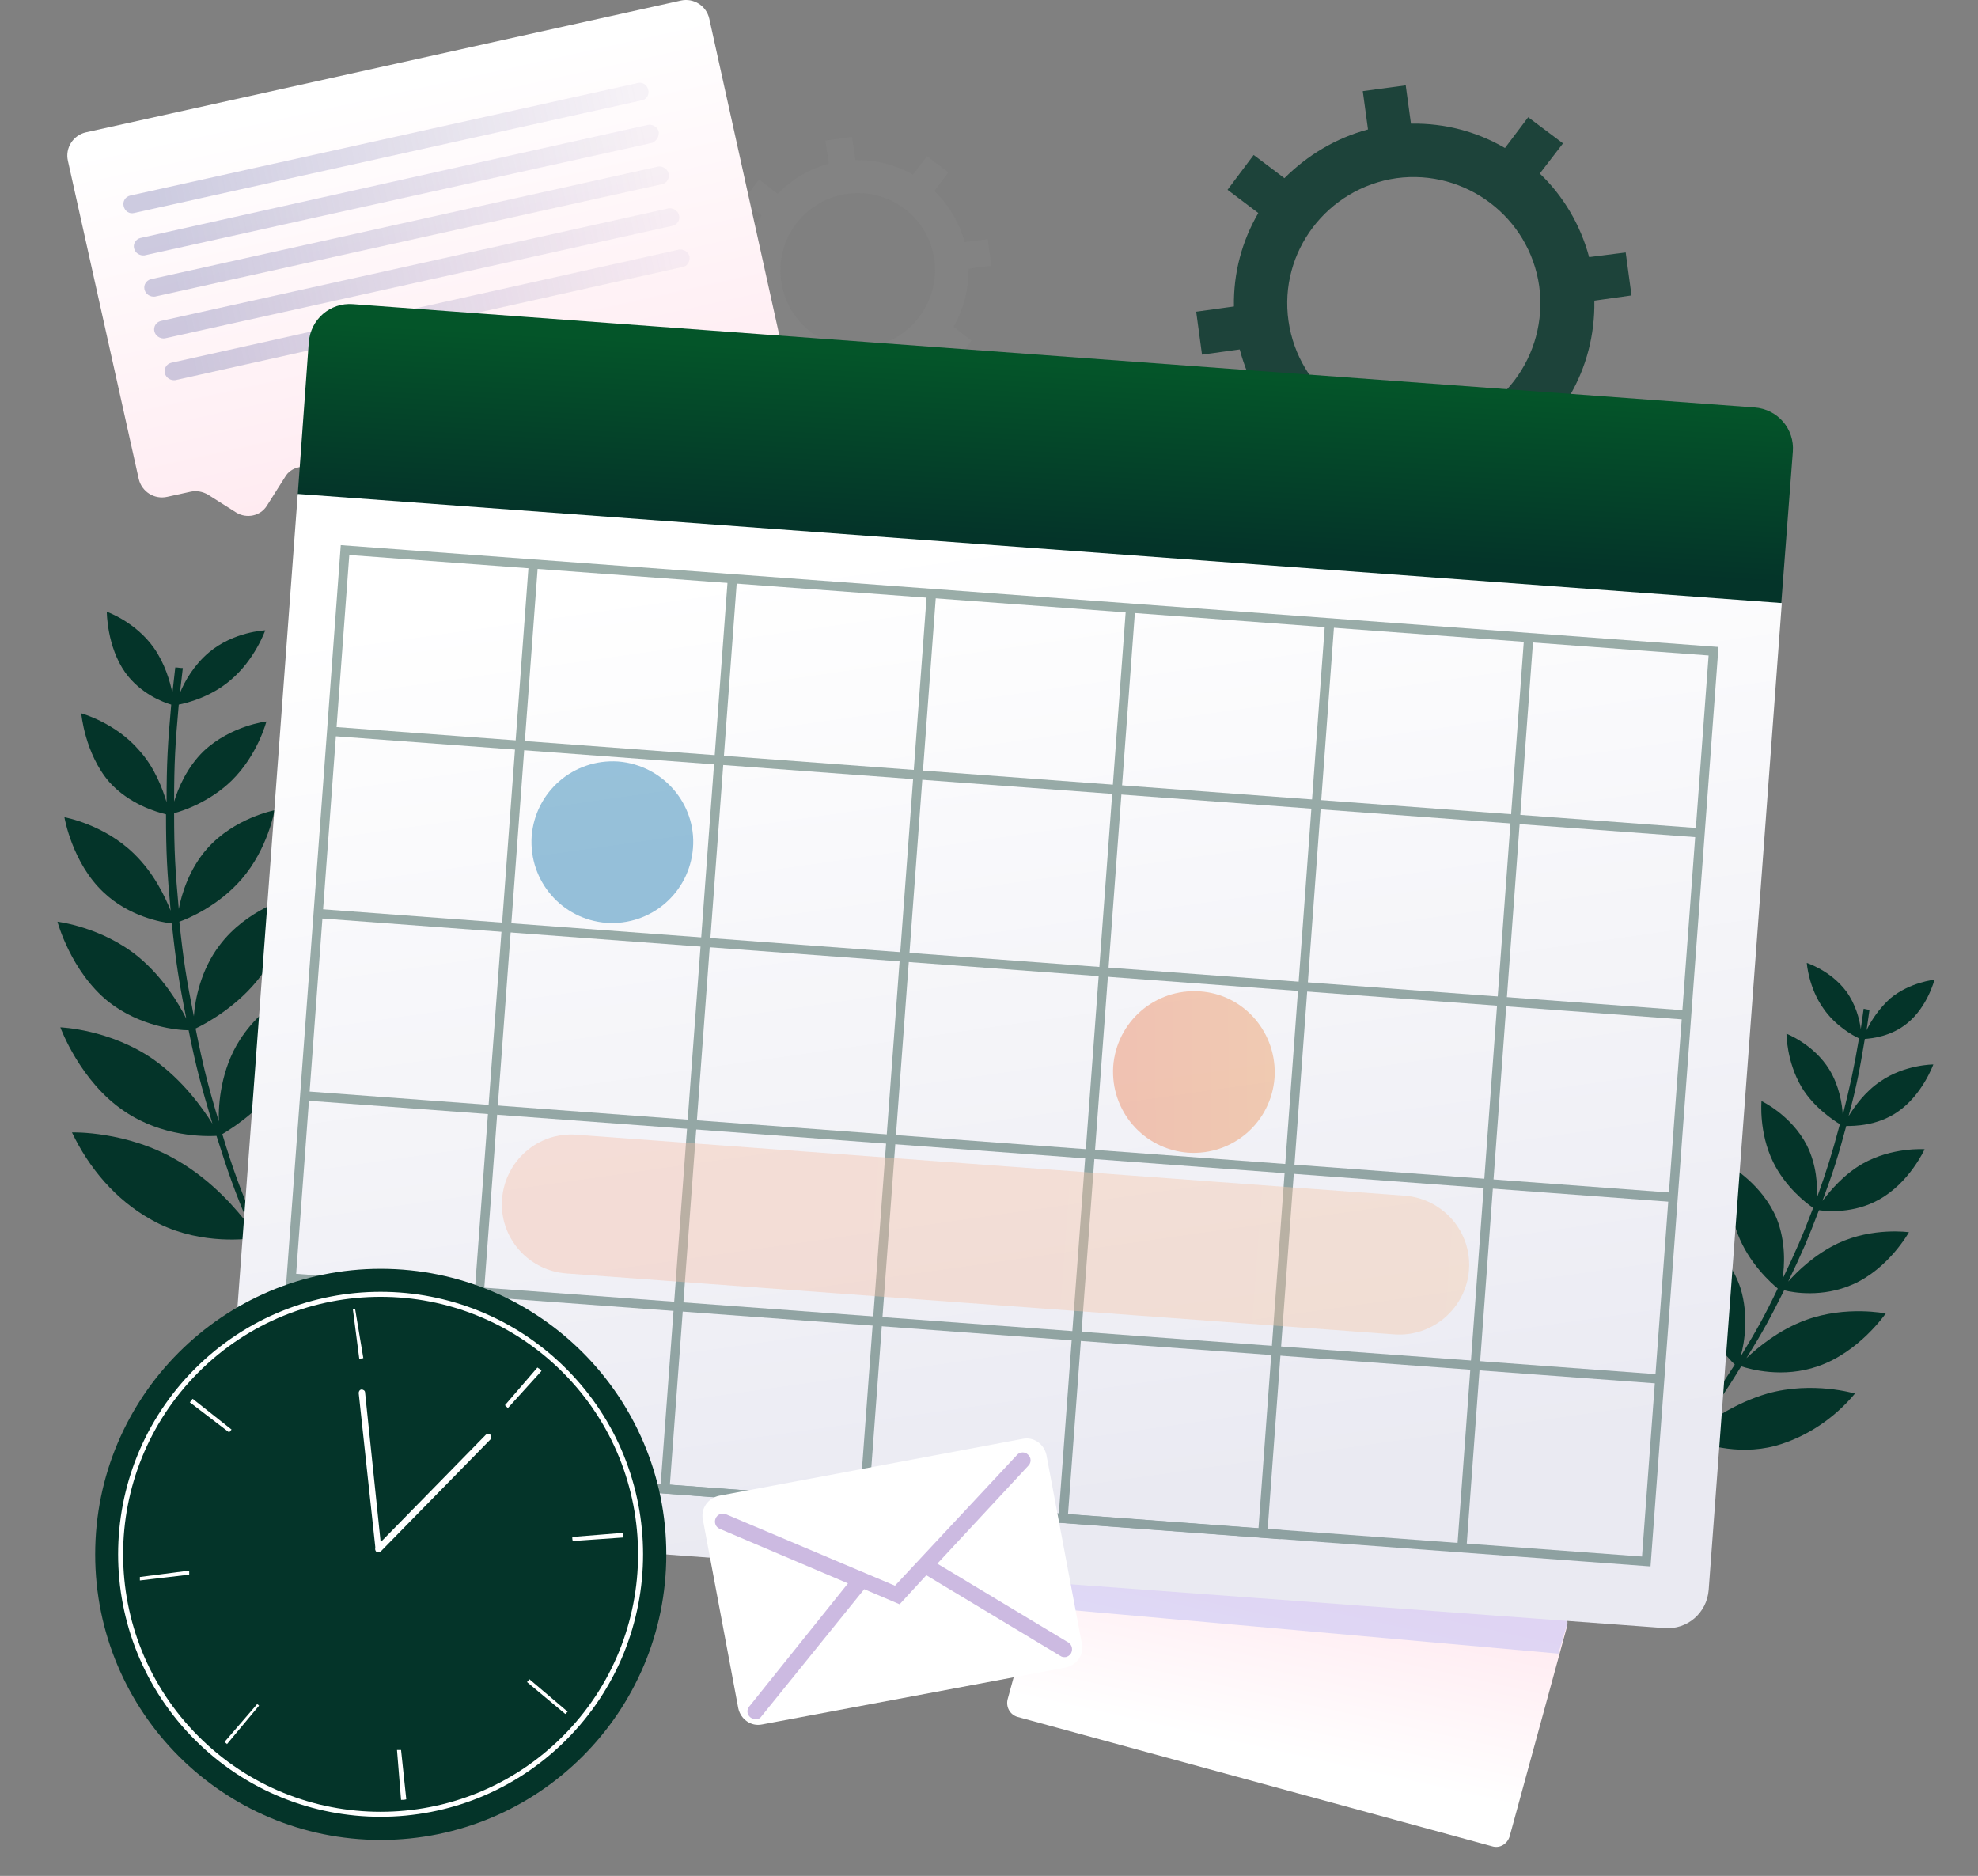 <?xml version="1.0" encoding="utf-8"?>
<!-- Generator: Adobe Illustrator 26.0.2, SVG Export Plug-In . SVG Version: 6.00 Build 0)  -->
<svg version="1.1" id="OBJECTS" xmlns="http://www.w3.org/2000/svg" xmlns:xlink="http://www.w3.org/1999/xlink" x="0px" y="0px"
	 viewBox="0 0 340.8 323.2" style="enable-background:new 0 0 340.8 323.2;" xml:space="preserve">
<rect x="0" y="0" width="340.8" height="323.2" fill="#808080" stroke="none"/>
<style type="text/css">
	.st0{opacity:0.8;fill:#043429;}
	.st1{opacity:0.4;fill:#888888;}
	.st2{fill:#043429;}
	.st3{fill:url(#SVGID_1_);}
	.st4{opacity:0.4;fill:url(#SVGID_00000073690225478091793590000002714008558279540662_);}
	.st5{fill:url(#SVGID_00000119827747815494270040000014682814140443309472_);}
	.st6{fill:url(#SVGID_00000054959707631729008230000006294042669184460463_);}
	.st7{opacity:0.4;}
	.st8{fill:#AEB2F4;}
	.st9{fill:url(#SVGID_00000123422160848086830580000000750627674746003872_);}
	.st10{fill:url(#SVGID_00000109741382365308833660000013295364993815009940_);}
	.st11{fill:none;stroke:#EA8C49;stroke-miterlimit:10;}
	.st12{fill:none;stroke:#FF578C;stroke-miterlimit:10;}
	
		.st13{fill:none;stroke:url(#SVGID_00000157306250475663555640000009198164004406815152_);stroke-width:1.589;stroke-miterlimit:10;}
	
		.st14{fill:none;stroke:url(#SVGID_00000142173315617725326030000002894300595174546850_);stroke-width:1.589;stroke-miterlimit:10;}
	
		.st15{fill:none;stroke:url(#SVGID_00000160906462940122724620000002212674268791552657_);stroke-width:1.589;stroke-miterlimit:10;}
	
		.st16{fill:none;stroke:url(#SVGID_00000181058386003279773230000000183956035577707171_);stroke-width:1.589;stroke-miterlimit:10;}
	
		.st17{fill:none;stroke:url(#SVGID_00000161619307563550072750000015382582311814411937_);stroke-width:1.589;stroke-miterlimit:10;}
	
		.st18{fill:none;stroke:url(#SVGID_00000121962331213892448930000000358181406004574633_);stroke-width:1.589;stroke-miterlimit:10;}
	
		.st19{fill:none;stroke:url(#SVGID_00000020394346049168206680000014236873385874520201_);stroke-width:1.589;stroke-miterlimit:10;}
	
		.st20{fill:none;stroke:url(#SVGID_00000005954824089952305310000013745427714948351367_);stroke-width:1.589;stroke-miterlimit:10;}
	
		.st21{fill:none;stroke:url(#SVGID_00000119097901150144285750000008662489895275912581_);stroke-width:1.589;stroke-miterlimit:10;}
	
		.st22{fill:none;stroke:url(#SVGID_00000124859111895132416700000005246530707044093081_);stroke-width:1.589;stroke-miterlimit:10;}
	
		.st23{fill:none;stroke:url(#SVGID_00000033347093753860284760000009581154951577519262_);stroke-width:1.589;stroke-miterlimit:10;}
	
		.st24{fill:none;stroke:url(#SVGID_00000118395499684431592770000013074442627774746519_);stroke-width:1.589;stroke-miterlimit:10;}
	.st25{opacity:0.4;fill:url(#SVGID_00000065783311108345953600000007087935544549579918_);}
	.st26{opacity:0.4;fill:#006BA6;}
	.st27{opacity:0.4;fill:url(#SVGID_00000140726484803754879610000004946808352825996721_);}
	.st28{display:none;}
	.st29{display:inline;}
	.st30{fill:url(#SVGID_00000061441982270031260500000012586824869264964755_);}
	.st31{fill:none;stroke:#FFFFFF;stroke-width:0.91;stroke-miterlimit:10;}
	.st32{fill:url(#SVGID_00000066489668631478195070000017160739350752043429_);}
	.st33{fill:none;stroke:#FFFFFF;stroke-width:0.862;stroke-miterlimit:10;}
	.st34{fill:#FFFFFF;}
	.st35{fill:url(#SVGID_00000127028443101515899000000001739719078366794136_);}
	.st36{opacity:0.5;fill:#9B77C4;}
	.st37{display:inline;fill:url(#SVGID_00000059278817362609486820000011212416197456085378_);}
	.st38{display:inline;fill:none;stroke:#FFFFFF;stroke-width:1.137;stroke-miterlimit:10;}
	.st39{display:inline;opacity:0.4;fill:#FFFFFF;enable-background:new    ;}
	.st40{display:inline;fill:#FFFFFF;}
	.st41{display:inline;fill:none;}
</style>
<g>
	<g>
		<path class="st0" d="M273.8,44.3c-1.5-5.6-4.5-10.6-8.5-14.4l4-5.2l-6-4.5l-4,5.3c-4.8-2.8-10.3-4.3-16.2-4.2l-0.9-6.6l-7.4,1
			l0.9,6.6c-5.6,1.5-10.5,4.5-14.4,8.4l-5.3-4l-4.5,6l5.3,4c-2.8,4.8-4.3,10.3-4.2,16.1l-6.5,0.9l1,7.4l6.5-0.9
			c1.5,5.7,4.4,10.6,8.4,14.5L218,80l6,4.5l3.9-5.2c4.8,2.8,10.4,4.4,16.3,4.3L245,90l7.4-1l-0.9-6.4c5.7-1.5,10.7-4.5,14.5-8.5
			l5.1,3.9l4.5-6l-5.1-3.9c2.8-4.8,4.3-10.4,4.2-16.3l6.4-0.9l-1-7.4L273.8,44.3z M246.6,73.9c-11.9,1.6-22.9-6.7-24.6-18.6
			s6.7-22.9,18.6-24.6c11.9-1.6,22.9,6.7,24.6,18.6C266.8,61.3,258.5,72.3,246.6,73.9z"/>
		<path class="st1" d="M166.2,41.7c-0.9-3.4-2.8-6.5-5.2-8.8l2.4-3.2l-3.7-2.8l-2.4,3.2c-2.9-1.7-6.3-2.6-9.9-2.5l-0.6-4l-4.6,0.6
			l0.6,4c-3.4,0.9-6.4,2.7-8.8,5.2l-3.2-2.5l-2.8,3.7l3.2,2.5c-1.7,2.9-2.6,6.3-2.6,9.9l-4,0.5l0.6,4.6l4-0.5
			c0.9,3.5,2.7,6.5,5.2,8.8l-2.4,3.2l3.7,2.8l2.4-3.2c2.9,1.7,6.4,2.7,9.9,2.6l0.5,3.9l4.6-0.6l-0.5-3.9c3.5-0.9,6.5-2.7,8.9-5.2
			l3.1,2.4l2.8-3.7l-3.1-2.4c1.7-2.9,2.6-6.4,2.6-10l3.9-0.5l-0.6-4.6L166.2,41.7z M149.6,59.8c-7.3,1-14-4.1-15-11.4
			c-1-7.3,4.1-14,11.4-15c7.3-1,14,4.1,15,11.4C161.9,52,156.8,58.8,149.6,59.8z"/>
		<g>
			<path class="st2" d="M284.9,221.1c0,0,6.1,4.7,7.7,12.1c1.2,5.2-0.3,10.3-1.3,12.9c3.2-4.3,4.7-6.5,7.6-11
				c-1.2-1.1-5-5.3-6.7-10.9c-1.9-6.6-0.3-12.8-0.3-12.8s5.8,3.9,8,10.6c1.4,4.6,0.7,9.3,0,11.7c2.8-4.6,4.1-6.9,6.4-11.7
				c-1.2-1-5-4.4-6.9-9.4c-2.3-5.9-1.3-11.7-1.3-11.7s5.5,3.1,8,9c1.6,4,1.4,8.2,1,10.5c2.3-4.8,3.4-7.3,5.3-12.3
				c-1.2-0.8-4.8-3.6-6.9-7.9c-2.5-5.1-2-10.5-2-10.5s5.1,2.4,7.8,7.6c1.7,3.4,1.9,7,1.7,9.2c1.8-5,2.6-7.6,4-12.8
				c-1.1-0.7-4.5-2.9-6.6-6.4c-2.6-4.4-2.6-9.2-2.6-9.2s4.7,1.8,7.4,6.2c1.7,2.8,2.2,5.9,2.3,7.8c1.3-5.2,1.9-7.9,2.8-13.2
				c-1.1-0.5-4.1-2.2-6.1-5.1c-2.6-3.6-2.9-7.9-2.9-7.9s4.1,1.3,6.8,4.9c1.6,2.2,2.3,4.8,2.5,6.5c0.2-1.4,0.3-2.1,0.5-3.5
				c0.4,0.1,0.6,0.1,1,0.2c-0.2,1.4-0.3,2.1-0.5,3.5c0.7-1.5,2.1-3.7,4.1-5.5c3.4-2.8,7.6-3.2,7.6-3.2s-1.2,4.7-4.7,7.5
				c-2.8,2.3-6.1,2.6-7.3,2.7c-0.9,5.4-1.4,8.1-2.8,13.3c1-1.6,2.8-4.2,5.5-6c4.2-2.9,9.1-2.9,9.1-2.9s-1.9,5.3-6.2,8.2
				c-3.5,2.4-7.5,2.4-8.8,2.4c-1.4,5.2-2.2,7.8-4.1,12.9c1.3-1.7,3.6-4.5,6.9-6.4c5.1-2.9,10.7-2.5,10.7-2.5s-2.6,5.8-7.9,8.7
				c-4.3,2.4-8.9,2-10.3,1.8c-1.9,5-3,7.5-5.3,12.3c1.6-1.8,4.6-4.7,8.6-6.6c6-2.8,12.2-1.9,12.2-1.9s-3.5,6.3-9.7,9
				c-5.2,2.3-10.3,1.4-11.8,1c-2.4,4.8-3.7,7.2-6.5,11.7c1.9-1.8,5.6-4.9,10.3-6.6c6.9-2.5,13.7-1.1,13.7-1.1s-4.6,6.7-11.7,9.1
				c-6,2.1-11.7,0.5-13.2,0c-2.8,4.6-4.4,6.8-7.6,11.1c2.2-1.7,6.6-4.8,12.1-6.4c7.8-2.2,15.1,0,15.1,0c-3.5,4.2-8.3,7.5-13.7,9
				c-6.8,1.8-13-0.5-14.6-1.2c-2.8,3.7-4.3,5.5-7.5,9c-0.3-0.3-0.5-0.4-0.8-0.7c3.1-3.5,4.6-5.2,7.4-8.9c-1.1-1.3-5-6.2-6.2-12.5
				C282.6,227.6,284.9,221.1,284.9,221.1z"/>
		</g>
		<g>
			<path class="st2" d="M59.4,183c0,0-8.7,3.7-13,12.1c-3,5.8-2.9,12.4-2.5,15.8c-2.5-6.1-3.7-9.2-5.6-15.5c1.7-1,7.7-4.8,11.4-11
				c4.4-7.3,4.4-15.3,4.4-15.3s-8.2,2.8-12.8,10.1c-3.2,5-3.7,10.9-3.6,14c-1.9-6.3-2.7-9.5-4-16c1.7-0.8,7.3-3.8,11.2-9
				c4.6-6.3,5.2-13.6,5.2-13.6s-7.6,2-12.3,8.3c-3.2,4.2-4.2,9.3-4.4,12.2c-1.3-6.5-1.8-9.7-2.5-16.3c1.7-0.6,6.8-2.8,10.7-7.3
				c4.6-5.3,5.7-11.9,5.7-11.9s-6.9,1.3-11.6,6.6c-3.1,3.5-4.4,7.8-4.9,10.4c-0.6-6.6-0.8-9.9-0.8-16.5c1.6-0.4,6.2-2,9.9-5.6
				c4.5-4.4,6-10.2,6-10.2s-6.1,0.7-10.8,5.1c-2.9,2.8-4.4,6.4-5.1,8.7c0-6.7,0.2-10,0.8-16.7c1.5-0.3,5.5-1.3,8.9-4.2
				c4.2-3.5,6-8.6,6-8.6s-5.4,0.2-9.7,3.8c-2.6,2.2-4.2,5-5,7c0.2-1.7,0.3-2.6,0.5-4.3c-0.5,0-0.8-0.1-1.3-0.1
				c-0.2,1.7-0.3,2.6-0.5,4.4c-0.4-2-1.3-5.1-3.2-7.8c-3.2-4.5-8.1-6.2-8.1-6.2s0,6,3.2,10.5c2.6,3.6,6.5,5.1,7.9,5.5
				c-0.6,6.7-0.8,10.1-0.8,16.8c-0.7-2.3-2-5.9-4.7-8.9c-4.1-4.8-10-6.4-10-6.4s0.6,6.9,4.8,11.8c3.5,3.9,8.2,5.2,9.8,5.6
				c0,6.7,0.2,10,0.8,16.6c-1-2.5-2.9-6.5-6.3-9.8c-5.2-5.1-12-6.3-12-6.3s1.3,7.8,6.7,12.9c4.4,4.2,10,5.2,11.8,5.4
				c0.7,6.6,1.2,9.9,2.5,16.4c-1.3-2.6-4-7.1-8.2-10.6c-6.3-5.2-14-6.1-14-6.1s2.3,8.6,8.8,13.8c5.5,4.3,11.9,4.9,13.8,4.9
				c1.3,6.5,2.2,9.7,4.1,16.1c-1.7-2.7-5.1-7.5-10.2-11.1c-7.5-5.2-16-5.5-16-5.5s3.4,9.4,11.1,14.5c6.5,4.4,13.8,4.3,15.8,4.2
				c2,6.3,3.1,9.5,5.7,15.6c-2.1-2.8-6.4-7.9-12.5-11.4c-8.7-5.1-18.1-4.8-18.1-4.8c2.9,6.1,7.5,11.6,13.6,15
				c7.5,4.3,15.7,3.5,17.8,3.2c2.3,5.3,3.5,7.9,6.1,13c0.5-0.2,0.7-0.3,1.2-0.5c-2.6-5.1-3.9-7.7-6.1-13c1.7-1.2,7.9-5.9,11.3-13
				C60.1,191.6,59.4,183,59.4,183z"/>
		</g>
		<g>
			
				<linearGradient id="SVGID_1_" gradientUnits="userSpaceOnUse" x1="60.173" y1="72.616" x2="60.173" y2="1.961" gradientTransform="matrix(0.976 -0.217 0.217 0.976 6.883 22.611)">
				<stop  offset="0" style="stop-color:#FFEBF1"/>
				<stop  offset="0.953" style="stop-color:#FFFFFF"/>
			</linearGradient>
			<path class="st3" d="M117.3,0.1L14.8,22.8c-2.2,0.5-3.6,2.7-3.1,4.9l12.2,54.8c0.5,2.2,2.7,3.6,4.9,3.1l4.1-0.9
				c1-0.2,2,0,2.9,0.5l4.9,3.1c1.8,1.1,4.2,0.6,5.3-1.2l3.1-4.9c0.5-0.9,1.4-1.5,2.4-1.7l79.7-17.7c2.2-0.5,3.6-2.7,3.1-4.9
				L122.2,3.2C121.7,1,119.5-0.4,117.3,0.1z"/>
			
				<linearGradient id="SVGID_00000116947414985094126310000017403830066167194554_" gradientUnits="userSpaceOnUse" x1="16.664" y1="46.07" x2="104.817" y2="37.534" gradientTransform="matrix(0.993 -0.115 0.115 0.993 4.185 5.513)">
				<stop  offset="4.693880e-02" style="stop-color:#8183B4"/>
				<stop  offset="1" style="stop-color:#8D81B2;stop-opacity:0.2"/>
			</linearGradient>
			<path style="opacity:0.4;fill:url(#SVGID_00000116947414985094126310000017403830066167194554_);" d="M110.5,17.3L23.1,36.7
				c-0.8,0.2-1.6-0.3-1.8-1.2l0,0c-0.2-0.8,0.3-1.6,1.1-1.8l87.5-19.4c0.8-0.2,1.6,0.3,1.8,1.2l0,0
				C111.9,16.3,111.4,17.2,110.5,17.3z M113.5,22.7L113.5,22.7c-0.2-0.8-1-1.3-1.8-1.2L24.2,41c-0.8,0.2-1.3,1-1.1,1.8l0,0
				c0.2,0.8,1,1.3,1.8,1.2l87.5-19.4C113.1,24.3,113.6,23.5,113.5,22.7z M115.2,29.9L115.2,29.9c-0.2-0.8-1-1.3-1.8-1.2L26,48.1
				c-0.8,0.2-1.3,1-1.1,1.8l0,0c0.2,0.8,1,1.3,1.8,1.2l87.5-19.4C114.9,31.5,115.4,30.7,115.2,29.9z M117,37.1L117,37.1
				c-0.2-0.8-1-1.3-1.8-1.2L27.7,55.3c-0.8,0.2-1.3,1-1.1,1.8l0,0c0.2,0.8,1,1.3,1.8,1.2l87.5-19.4C116.7,38.7,117.2,37.9,117,37.1z
				 M118.8,44.2L118.8,44.2c-0.2-0.8-1-1.3-1.8-1.2L29.5,62.5c-0.8,0.2-1.3,1-1.1,1.8l0,0c0.2,0.8,1,1.3,1.8,1.2L117.6,46
				C118.4,45.9,118.9,45.1,118.8,44.2z"/>
		</g>
		
			<linearGradient id="SVGID_00000166649701376317541870000011171058288055527854_" gradientUnits="userSpaceOnUse" x1="224.496" y1="259.647" x2="222.335" y2="268.978" gradientTransform="matrix(1 2.650000e-02 -2.650000e-02 1 3.945 -4.906)">
			<stop  offset="0" style="stop-color:#FFEBF1"/>
			<stop  offset="0.953" style="stop-color:#FFFFFF"/>
		</linearGradient>
		
			<line style="fill:url(#SVGID_00000166649701376317541870000011171058288055527854_);" x1="166.1" y1="257.9" x2="274.7" y2="271.5"/>
		<g>
			
				<linearGradient id="SVGID_00000037680160142829830900000007463771311572264083_" gradientUnits="userSpaceOnUse" x1="223.971" y1="273.363" x2="216.908" y2="303.863" gradientTransform="matrix(1 -8.300000e-03 8.300000e-03 1 -1.415 1.378)">
				<stop  offset="0" style="stop-color:#FFEBF1"/>
				<stop  offset="0.953" style="stop-color:#FFFFFF"/>
			</linearGradient>
			<path style="fill:url(#SVGID_00000037680160142829830900000007463771311572264083_);" d="M257.1,318.1l-81.8-22.3
				c-1.3-0.4-2-1.7-1.7-3l9.9-36.2c0.4-1.3,1.7-2,3-1.7l81.8,22.3c1.3,0.4,2,1.7,1.7,3l-9.9,36.2
				C259.7,317.7,258.4,318.5,257.1,318.1z"/>
			<g class="st7">
				<path class="st8" d="M269.9,280.2c0.4-1.3-0.4-2.6-1.7-3l-81.8-22.3c-1.3-0.4-2.6,0.4-3,1.7l-5.5,20.2l90.6,8.1L269.9,280.2z"/>
			</g>
			<g>
				
					<linearGradient id="SVGID_00000039121392346398048990000008405835214529112735_" gradientUnits="userSpaceOnUse" x1="182.068" y1="62.935" x2="179.938" y2="94.538" gradientTransform="matrix(1 -8.300000e-03 8.300000e-03 1 -1.415 1.378)">
					<stop  offset="0" style="stop-color:#045529"/>
					<stop  offset="0.953" style="stop-color:#043429"/>
				</linearGradient>
				<path style="fill:url(#SVGID_00000039121392346398048990000008405835214529112735_);" d="M308.9,77.8c0.3-3.9-2.6-7.3-6.6-7.6
					L60.8,52.4c-3.9-0.3-7.3,2.6-7.6,6.6l-1.9,26.2L306.9,104L308.9,77.8z"/>
				
					<linearGradient id="SVGID_00000110443020904786831840000000525821690450824607_" gradientUnits="userSpaceOnUse" x1="161.122" y1="93.187" x2="183.464" y2="260.427" gradientTransform="matrix(1 -8.300000e-03 8.300000e-03 1 -1.415 1.378)">
					<stop  offset="0" style="stop-color:#FFFFFF"/>
					<stop  offset="1" style="stop-color:#EAEAF2"/>
				</linearGradient>
				<path style="fill:url(#SVGID_00000110443020904786831840000000525821690450824607_);" d="M51.3,85.1l-12.6,170
					c-0.3,3.9,2.6,7.3,6.6,7.6l241.5,17.8c3.9,0.3,7.3-2.6,7.6-6.6l12.6-170L51.3,85.1z"/>
				<g class="st7">
					<g>
						
							<rect x="92.9" y="63.6" transform="matrix(7.369854e-02 -0.997 0.997 7.369854e-02 -22.402 339.53)" class="st11" width="157.3" height="236.5"/>
						<line class="st12" x1="194.8" y1="104.7" x2="183.2" y2="261.1"/>
						<line class="st12" x1="229.1" y1="107.2" x2="217.6" y2="263.7"/>
						<line class="st12" x1="263.4" y1="109.7" x2="251.9" y2="266.2"/>
						<line class="st12" x1="160.5" y1="102.1" x2="148.9" y2="258.6"/>
						<line class="st12" x1="126.2" y1="99.6" x2="114.6" y2="256.1"/>
						<line class="st12" x1="91.9" y1="97.1" x2="80.3" y2="253.5"/>
					</g>
					<g>
						
							<linearGradient id="SVGID_00000086693554714253069680000013263613858315015343_" gradientUnits="userSpaceOnUse" x1="55.243" y1="182.3" x2="292.739" y2="182.3" gradientTransform="matrix(0.997 7.370000e-02 -7.370000e-02 0.997 11.486 -12.807)">
							<stop  offset="4.693880e-02" style="stop-color:#043429"/>
							<stop  offset="1" style="stop-color:#043429"/>
						</linearGradient>
						
							<rect x="92.9" y="63.6" transform="matrix(7.369854e-02 -0.997 0.997 7.369854e-02 -22.402 339.53)" style="fill:none;stroke:url(#SVGID_00000086693554714253069680000013263613858315015343_);stroke-width:1.589;stroke-miterlimit:10;" width="157.3" height="236.5"/>
						
							<linearGradient id="SVGID_00000059287175116662835540000012716443649590273665_" gradientUnits="userSpaceOnUse" x1="55.243" y1="182.3" x2="292.739" y2="182.3" gradientTransform="matrix(0.997 7.370000e-02 -7.370000e-02 0.997 11.486 -12.807)">
							<stop  offset="4.693880e-02" style="stop-color:#043429"/>
							<stop  offset="1" style="stop-color:#043429"/>
						</linearGradient>
						
							<line style="fill:none;stroke:url(#SVGID_00000059287175116662835540000012716443649590273665_);stroke-width:1.589;stroke-miterlimit:10;" x1="47.8" y1="251.6" x2="220.7" y2="264.4"/>
						<g>
							
								<linearGradient id="SVGID_00000017501301658117953320000013498667024687420070_" gradientUnits="userSpaceOnUse" x1="55.243" y1="182.3" x2="292.739" y2="182.3" gradientTransform="matrix(0.997 7.370000e-02 -7.370000e-02 0.997 11.486 -12.807)">
								<stop  offset="4.693880e-02" style="stop-color:#043429"/>
								<stop  offset="1" style="stop-color:#043429"/>
							</linearGradient>
							
								<line style="fill:none;stroke:url(#SVGID_00000017501301658117953320000013498667024687420070_);stroke-width:1.589;stroke-miterlimit:10;" x1="50.2" y1="220.2" x2="286" y2="237.6"/>
							
								<linearGradient id="SVGID_00000112595249483878813500000000430182744379387816_" gradientUnits="userSpaceOnUse" x1="55.243" y1="182.3" x2="292.739" y2="182.3" gradientTransform="matrix(0.997 7.370000e-02 -7.370000e-02 0.997 11.486 -12.807)">
								<stop  offset="4.693880e-02" style="stop-color:#043429"/>
								<stop  offset="1" style="stop-color:#043429"/>
							</linearGradient>
							
								<line style="fill:none;stroke:url(#SVGID_00000112595249483878813500000000430182744379387816_);stroke-width:1.589;stroke-miterlimit:10;" x1="52.5" y1="188.8" x2="288.3" y2="206.3"/>
							
								<linearGradient id="SVGID_00000039126791974050367930000000869587347433556365_" gradientUnits="userSpaceOnUse" x1="55.243" y1="182.3" x2="292.739" y2="182.3" gradientTransform="matrix(0.997 7.370000e-02 -7.370000e-02 0.997 11.486 -12.807)">
								<stop  offset="4.693880e-02" style="stop-color:#043429"/>
								<stop  offset="1" style="stop-color:#043429"/>
							</linearGradient>
							
								<line style="fill:none;stroke:url(#SVGID_00000039126791974050367930000000869587347433556365_);stroke-width:1.589;stroke-miterlimit:10;" x1="54.8" y1="157.4" x2="290.7" y2="174.9"/>
							
								<linearGradient id="SVGID_00000016060948604020502900000005418151858001284772_" gradientUnits="userSpaceOnUse" x1="55.243" y1="182.3" x2="292.739" y2="182.3" gradientTransform="matrix(0.997 7.370000e-02 -7.370000e-02 0.997 11.486 -12.807)">
								<stop  offset="4.693880e-02" style="stop-color:#043429"/>
								<stop  offset="1" style="stop-color:#043429"/>
							</linearGradient>
							
								<line style="fill:none;stroke:url(#SVGID_00000016060948604020502900000005418151858001284772_);stroke-width:1.589;stroke-miterlimit:10;" x1="57.1" y1="126" x2="293" y2="143.5"/>
						</g>
						
							<linearGradient id="SVGID_00000066498330322971871670000008912443876292142230_" gradientUnits="userSpaceOnUse" x1="55.243" y1="182.3" x2="292.739" y2="182.3" gradientTransform="matrix(0.997 7.370000e-02 -7.370000e-02 0.997 11.486 -12.807)">
							<stop  offset="4.693880e-02" style="stop-color:#043429"/>
							<stop  offset="1" style="stop-color:#043429"/>
						</linearGradient>
						
							<line style="fill:none;stroke:url(#SVGID_00000066498330322971871670000008912443876292142230_);stroke-width:1.589;stroke-miterlimit:10;" x1="194.8" y1="104.7" x2="183.2" y2="261.1"/>
						
							<linearGradient id="SVGID_00000114038848163138551550000008292764676920862615_" gradientUnits="userSpaceOnUse" x1="55.243" y1="182.3" x2="292.739" y2="182.3" gradientTransform="matrix(0.997 7.370000e-02 -7.370000e-02 0.997 11.486 -12.807)">
							<stop  offset="4.693880e-02" style="stop-color:#043429"/>
							<stop  offset="1" style="stop-color:#043429"/>
						</linearGradient>
						
							<line style="fill:none;stroke:url(#SVGID_00000114038848163138551550000008292764676920862615_);stroke-width:1.589;stroke-miterlimit:10;" x1="229.1" y1="107.2" x2="217.6" y2="263.7"/>
						
							<linearGradient id="SVGID_00000062887647431538442910000017979053324580770226_" gradientUnits="userSpaceOnUse" x1="55.243" y1="182.3" x2="292.739" y2="182.3" gradientTransform="matrix(0.997 7.370000e-02 -7.370000e-02 0.997 11.486 -12.807)">
							<stop  offset="4.693880e-02" style="stop-color:#043429"/>
							<stop  offset="1" style="stop-color:#043429"/>
						</linearGradient>
						
							<line style="fill:none;stroke:url(#SVGID_00000062887647431538442910000017979053324580770226_);stroke-width:1.589;stroke-miterlimit:10;" x1="263.4" y1="109.7" x2="251.9" y2="266.2"/>
						
							<linearGradient id="SVGID_00000003818125843244720450000016796750179152632212_" gradientUnits="userSpaceOnUse" x1="55.243" y1="182.3" x2="292.739" y2="182.3" gradientTransform="matrix(0.997 7.370000e-02 -7.370000e-02 0.997 11.486 -12.807)">
							<stop  offset="4.693880e-02" style="stop-color:#043429"/>
							<stop  offset="1" style="stop-color:#043429"/>
						</linearGradient>
						
							<line style="fill:none;stroke:url(#SVGID_00000003818125843244720450000016796750179152632212_);stroke-width:1.589;stroke-miterlimit:10;" x1="160.5" y1="102.1" x2="148.9" y2="258.6"/>
						
							<linearGradient id="SVGID_00000037658864259555928220000016156993384828134571_" gradientUnits="userSpaceOnUse" x1="55.243" y1="182.3" x2="292.739" y2="182.3" gradientTransform="matrix(0.997 7.370000e-02 -7.370000e-02 0.997 11.486 -12.807)">
							<stop  offset="4.693880e-02" style="stop-color:#043429"/>
							<stop  offset="1" style="stop-color:#043429"/>
						</linearGradient>
						
							<line style="fill:none;stroke:url(#SVGID_00000037658864259555928220000016156993384828134571_);stroke-width:1.589;stroke-miterlimit:10;" x1="126.2" y1="99.6" x2="114.6" y2="256.1"/>
						
							<linearGradient id="SVGID_00000165928213445389137520000001569397463365601680_" gradientUnits="userSpaceOnUse" x1="55.243" y1="182.3" x2="292.739" y2="182.3" gradientTransform="matrix(0.997 7.370000e-02 -7.370000e-02 0.997 11.486 -12.807)">
							<stop  offset="4.693880e-02" style="stop-color:#043429"/>
							<stop  offset="1" style="stop-color:#043429"/>
						</linearGradient>
						
							<line style="fill:none;stroke:url(#SVGID_00000165928213445389137520000001569397463365601680_);stroke-width:1.589;stroke-miterlimit:10;" x1="91.9" y1="97.1" x2="80.3" y2="253.5"/>
					</g>
				</g>
				
					<linearGradient id="SVGID_00000008118776573545363810000007268904853592720026_" gradientUnits="userSpaceOnUse" x1="91.014" y1="213.218" x2="257.976" y2="213.218" gradientTransform="matrix(0.997 7.370000e-02 -7.370000e-02 0.997 11.486 -12.807)">
					<stop  offset="4.693880e-02" style="stop-color:#F5BBA4"/>
					<stop  offset="1" style="stop-color:#F5C7A4"/>
				</linearGradient>
				<path style="opacity:0.4;fill:url(#SVGID_00000008118776573545363810000007268904853592720026_);" d="M240.2,229.9L97.6,219.4
					c-6.6-0.5-11.6-6.2-11.1-12.8l0,0c0.5-6.6,6.2-11.6,12.8-11.1L242,206c6.6,0.5,11.6,6.2,11.1,12.8l0,0
					C252.6,225.4,246.8,230.4,240.2,229.9z"/>
				<path class="st26" d="M119.4,146.1c-0.6,7.7-7.2,13.4-14.9,12.9c-7.7-0.6-13.4-7.2-12.9-14.9c0.6-7.7,7.2-13.4,14.9-12.9
					C114.2,131.8,120,138.5,119.4,146.1z"/>
				
					<linearGradient id="SVGID_00000070800793601361868410000015660074187263890839_" gradientUnits="userSpaceOnUse" x1="191.604" y1="184.963" x2="219.477" y2="184.963" gradientTransform="matrix(1 -8.300000e-03 8.300000e-03 1 -1.415 1.378)">
					<stop  offset="4.693880e-02" style="stop-color:#EA7749"/>
					<stop  offset="1" style="stop-color:#EA8C49"/>
				</linearGradient>
				<path style="opacity:0.4;fill:url(#SVGID_00000070800793601361868410000015660074187263890839_);" d="M219.6,185.7
					c-0.6,7.7-7.2,13.4-14.9,12.9c-7.7-0.6-13.4-7.2-12.9-14.9c0.6-7.7,7.2-13.4,14.9-12.9C214.4,171.3,220.1,178,219.6,185.7z"/>
			</g>
		</g>
		<g class="st28">
			<g class="st29">
				
					<linearGradient id="SVGID_00000048470579077606290150000001857140247643184568_" gradientUnits="userSpaceOnUse" x1="272.552" y1="78.686" x2="272.552" y2="22.245" gradientTransform="matrix(0.98 -0.197 0.197 0.98 -8.833 62.669)">
					<stop  offset="0.104" style="stop-color:#006BA6"/>
					<stop  offset="0.822" style="stop-color:#0061A6"/>
				</linearGradient>
				<circle style="fill:url(#SVGID_00000048470579077606290150000001857140247643184568_);" cx="268.3" cy="58.5" r="28.2"/>
				
					<ellipse transform="matrix(0.969 -0.248 0.248 0.969 -6.1 68.272)" class="st31" cx="268.1" cy="58.4" rx="25.8" ry="25.8"/>
			</g>
		</g>
		<g>
			
				<linearGradient id="SVGID_00000174580782012645490710000017243439829399891088_" gradientUnits="userSpaceOnUse" x1="69.703" y1="318.595" x2="69.703" y2="220.287" gradientTransform="matrix(0.995 -0.105 0.105 0.995 -31.938 7.139)">
				<stop  offset="0.104" style="stop-color:#043429"/>
				<stop  offset="0.822" style="stop-color:#043429"/>
			</linearGradient>
			<circle style="fill:url(#SVGID_00000174580782012645490710000017243439829399891088_);" cx="65.6" cy="267.8" r="49.2"/>
			
				<ellipse transform="matrix(0.707 -0.707 0.707 0.707 -170.139 124.834)" class="st33" cx="65.6" cy="267.8" rx="44.8" ry="44.8"/>
			<path class="st34" d="M61.2,225.6C61.2,225.6,61.2,225.6,61.2,225.6C61.1,225.6,61.1,225.6,61.2,225.6
				C61.1,225.6,61.1,225.6,61.2,225.6C61.1,225.6,61.1,225.6,61.2,225.6C61.1,225.6,61.1,225.6,61.2,225.6c-0.1,0-0.1,0-0.1,0
				c0,0,0,0,0,0c0,0,0,0,0,0c0,0,0,0,0,0c0,0,0,0,0,0c0,0,0,0,0,0c0,0,0,0,0,0c0,0,0,0,0,0c0,0,0,0,0,0c0,0,0,0,0,0c0,0,0,0,0,0
				c0,0,0,0,0,0c0,0,0,0,0,0c0,0,0,0,0,0c0,0,0,0,0,0c0,0,0,0,0,0c0,0,0,0,0,0c0,0,0,0,0,0c0,0,0,0,0,0c0,0,0,0,0,0c0,0,0,0,0,0
				c0,0,0,0,0,0c0,0,0,0,0,0c0,0,0,0,0,0c0,0,0,0,0,0c0,0,0,0,0,0c0,0,0,0,0,0c0,0,0,0,0,0c0,0,0,0,0,0c0,0,0,0,0,0c0,0,0,0,0,0
				c-0.1,0-0.2,0-0.3,0l1.1,8.5c0.2,0,0.5-0.1,0.7-0.1L61.2,225.6L61.2,225.6L61.2,225.6z M33.2,241c0,0-0.1,0.1-0.1,0.1l0,0
				c0,0,0,0,0,0c0,0,0,0,0,0c0,0,0,0,0,0c0,0,0,0,0,0c0,0,0,0,0,0c0,0,0,0,0,0c0,0,0,0,0,0c0,0,0,0,0,0l0,0
				c-0.1,0.2-0.2,0.3-0.4,0.5l6.8,5.2c0.1-0.2,0.3-0.4,0.4-0.5L33.2,241L33.2,241z M24.1,271.7C24.1,271.7,24.1,271.7,24.1,271.7
				c0,0.1,0,0.2,0,0.3c0,0,0,0,0,0c0,0,0,0,0,0c0,0,0,0,0,0c0,0,0,0,0,0c0,0,0,0,0,0c0,0,0,0,0,0c0,0,0,0,0,0c0,0,0,0,0,0
				c0,0,0,0,0,0c0,0,0,0,0,0l0,0c0,0,0,0,0,0c0,0,0,0,0,0c0,0,0,0,0,0c0,0,0,0,0,0c0,0,0,0,0,0c0,0.1,0,0.2,0,0.3l8.5-1l0-0.3
				c0-0.1,0-0.3,0-0.4L24.1,271.7L24.1,271.7z M44.3,293.6l-5.6,6.5c0,0,0.1,0.1,0.1,0.1c0,0,0,0,0,0c0,0,0,0,0.1,0.1c0,0,0,0,0,0
				c0,0,0,0,0,0c0,0,0,0,0,0c0,0,0,0,0,0c0,0,0,0,0,0c0,0,0,0,0,0c0,0,0,0,0,0c0,0,0,0,0,0c0,0,0,0,0,0c0,0,0,0,0,0c0,0,0,0,0,0
				c0,0,0,0,0,0c0,0,0,0,0,0c0,0,0,0,0,0c0,0,0,0,0,0l0,0c0.1,0.1,0.2,0.1,0.2,0.2l5.5-6.6C44.7,293.9,44.5,293.7,44.3,293.6
				L44.3,293.6z M68.4,301.5l0.7,8.6c0.3,0,0.6,0,0.9-0.1l-0.9-8.5C68.8,301.5,68.6,301.5,68.4,301.5L68.4,301.5z M91.2,289.3
				c-0.1,0.2-0.3,0.4-0.4,0.5l6.6,5.5c0,0,0,0,0,0c0,0,0,0,0,0c0,0,0,0,0,0c0,0,0,0,0,0c0,0,0,0,0,0c0,0,0,0,0,0c0,0,0,0,0,0
				c0,0,0,0,0,0c0,0,0,0,0,0c0,0,0,0,0,0c0.1-0.1,0.2-0.2,0.3-0.3c0,0,0,0,0,0c0,0,0,0,0,0c0,0,0,0,0,0c0,0,0,0,0,0c0,0,0,0,0,0
				c0,0,0,0,0,0c0,0,0,0,0,0l0,0c0,0,0.1-0.1,0.1-0.1L91.2,289.3L91.2,289.3z M98.6,264.8c0,0.2,0,0.5,0.1,0.7l8.6-0.6
				c0-0.2,0-0.3,0-0.5c0,0,0,0,0,0c0,0,0,0,0,0c0,0,0,0,0,0c0,0,0,0,0,0c0,0,0,0,0,0c0,0,0,0,0,0c0-0.1,0-0.2,0-0.3L98.6,264.8
				L98.6,264.8z M92.6,235.6l-5.6,6.5c0.2,0.2,0.3,0.3,0.5,0.5l5.8-6.4c0,0-0.1-0.1-0.1-0.1c0,0,0,0,0,0c0,0,0,0,0,0
				c-0.1-0.1-0.2-0.2-0.3-0.3c0,0,0,0,0,0c0,0,0,0,0,0c0,0,0,0,0,0c0,0,0,0,0,0c0,0,0,0,0,0C92.7,235.7,92.7,235.7,92.6,235.6
				C92.7,235.6,92.7,235.6,92.6,235.6L92.6,235.6z"/>
			<path class="st34" d="M65.3,267.4L65.3,267.4c-0.3,0-0.6-0.2-0.6-0.5L61.8,240c0-0.3,0.2-0.6,0.5-0.6l0,0c0.3,0,0.6,0.2,0.6,0.5
				l2.8,26.9C65.8,267.1,65.6,267.4,65.3,267.4z"/>
			<path class="st34" d="M64.8,267.3L64.8,267.3c-0.2-0.2-0.2-0.6,0-0.8l18.9-19.3c0.2-0.2,0.6-0.2,0.8,0l0,0c0.2,0.2,0.2,0.6,0,0.8
				l-18.9,19.3C65.4,267.5,65,267.5,64.8,267.3z"/>
		</g>
		<g>
			
				<linearGradient id="SVGID_00000143603952333027489110000008927885803711876009_" gradientUnits="userSpaceOnUse" x1="156.146" y1="293.849" x2="156.146" y2="248.7" gradientTransform="matrix(0.996 -8.620000e-02 8.620000e-02 0.996 -25.184 15.711)">
				<stop  offset="4.693880e-02" style="stop-color:#FFFFFF"/>
				<stop  offset="1" style="stop-color:#FFFFFF"/>
			</linearGradient>
			<path style="fill:url(#SVGID_00000143603952333027489110000008927885803711876009_);" d="M183.6,287.3l-52.3,9.8
				c-1.9,0.4-3.7-0.9-4.1-2.8l-6.1-32.5c-0.4-1.9,0.9-3.7,2.8-4.1l52.3-9.8c1.9-0.4,3.7,0.9,4.1,2.8l6.1,32.5
				C186.8,285.1,185.5,286.9,183.6,287.3z"/>
			<path class="st36" d="M184.1,283l-22.6-13.6l15.7-16.9c0.5-0.5,0.5-1.4-0.1-1.9c-0.5-0.5-1.4-0.5-1.9,0.1l-21,22.5l-29.1-12.3
				c-0.7-0.3-1.5,0-1.8,0.7c-0.3,0.7,0,1.5,0.7,1.8l22.1,9.4L129.1,294c-0.5,0.6-0.4,1.4,0.2,1.9c0.3,0.2,0.6,0.3,1,0.3
				c0.4,0,0.7-0.2,0.9-0.5l17.7-21.9l6.1,2.6l4.6-5l23.1,13.9c0.3,0.2,0.5,0.2,0.8,0.2c0.4,0,0.8-0.3,1-0.6
				C184.9,284.2,184.7,283.4,184.1,283z"/>
		</g>
		<g class="st28">
			
				<linearGradient id="SVGID_00000169523173239318489990000018010444248891217563_" gradientUnits="userSpaceOnUse" x1="211.82" y1="305.233" x2="211.82" y2="234.706" gradientTransform="matrix(1 -1.280000e-02 1.280000e-02 1 50.119 9.27)">
				<stop  offset="4.693880e-02" style="stop-color:#5CA4A9"/>
				<stop  offset="1" style="stop-color:#5CA4A9"/>
			</linearGradient>
			
				<circle style="display:inline;fill:url(#SVGID_00000169523173239318489990000018010444248891217563_);" cx="265.4" cy="276.5" r="35.3"/>
			
				<ellipse transform="matrix(0.917 -0.398 0.398 0.917 -88.07 128.333)" class="st38" cx="265.4" cy="276.5" rx="32.2" ry="32.2"/>
		</g>
		<g class="st28">
			<path class="st39" d="M283.2,68.5l0.2,1.9c0.1,0.5-0.3,1-0.9,1.1l-25,2.7c-0.5,0.1-1-0.3-1.1-0.9l-0.2-1.9
				c-0.1-0.5,0.3-1,0.9-1.1l10.6-1.2l-1.9-17.7c-1.5-0.5-2.7-1.6-3.2-3.1l-7.8,0.9c-0.5,0.1-1-0.3-1.1-0.9l-0.2-1.9
				c-0.1-0.5,0.3-1,0.9-1.1l8.7-0.9c1.3-2.3,4.3-3,6.6-1.7c0.4,0.2,0.8,0.5,1.1,0.9l8.7-0.9c0.5-0.1,1,0.3,1.1,0.9l0.2,1.9
				c0.1,0.5-0.3,1-0.9,1.1l-7.8,0.9c-0.1,1.6-1,3-2.4,3.7l1.9,17.7l10.6-1.2C282.6,67.6,283.1,68,283.2,68.5z"/>
			<path class="st40" d="M265,62.7c-0.1-1,0-0.5-6.3-10.3c-1.3-2-4.3-1.7-5.2,0.6c-4.1,11-4,10.5-3.9,11.5c0.3,2.7,4,4.4,8.2,4
				C262.1,67.9,265.3,65.4,265,62.7z M256.3,53.9l5.3,8.2l-8.6,0.9L256.3,53.9z M288.1,60.2c-0.1-1,0-0.5-6.3-10.3
				c-1.3-2-4.3-1.7-5.2,0.6c-4.1,11-4,10.5-3.9,11.5c0.3,2.7,4,4.4,8.2,4C285.2,65.4,288.4,62.8,288.1,60.2z M276,60.5l3.4-9.1
				l5.3,8.2L276,60.5z"/>
		</g>
		<g class="st28">
			<path class="st41" d="M265.5,244c-17.9,0-32.4,14.5-32.4,32.4c0,9.6,4.2,18.2,10.8,24.1V295c0-4.3,2.9-8.4,6.9-9.7l11.1-1.1
				l0.9,5l-3.3,13.7c3.6,2.5,7.2,2.3,10.7,0l-3.3-13.7l0.9-5l11.1,1.1l0,0c4,1.2,6.9,5.3,6.9,9.7v6.3c7.2-5.9,11.8-14.9,11.8-25
				C297.9,258.4,283.4,244,265.5,244z M265,282.8c-5.9,0-10.7-4.8-10.7-10.7c0-5.9,4.8-10.7,10.7-10.7s10.7,4.8,10.7,10.7
				S270.9,282.8,265,282.8z"/>
			<path class="st41" d="M251.1,291.5c-1.1,0.8-1.7,2.1-1.7,3.4v9.4c0.8,0.4,1.6,0.9,2.4,1.2L251.1,291.5L251.1,291.5z"/>
			<path class="st41" d="M278.9,291.5l-0.7,14.5c0.8-0.4,1.6-0.7,2.4-1.2V295C280.7,293.6,280,292.3,278.9,291.5z"/>
			<path class="st40" d="M265,261.4c-5.9,0-10.7,4.8-10.7,10.7c0,5.9,4.8,10.7,10.7,10.7c5.9,0,10.7-4.8,10.7-10.7
				S270.9,261.4,265,261.4z"/>
			<path class="st40" d="M279.2,285.3L279.2,285.3l-11.2-1.1l-0.9,5l3.3,13.7c-3.6,2.3-7.2,2.5-10.7,0l3.3-13.7l-0.9-5l-11.1,1.1
				c-4,1.2-6.9,5.3-6.9,9.7v5.5c1.7,1.5,3.5,2.8,5.4,3.9V295c0-1.4,0.7-2.6,1.7-3.4l0,0l0.6,14c4.2,2,8.9,3.1,13.8,3.1
				c4.5,0,8.8-0.9,12.7-2.6l0.7-14.5c1.1,0.8,1.7,2.1,1.7,3.4v9.9c1.9-1,3.7-2.2,5.4-3.6V295C286.1,290.6,283.2,286.5,279.2,285.3z"
				/>
		</g>
	</g>
</g>
</svg>
